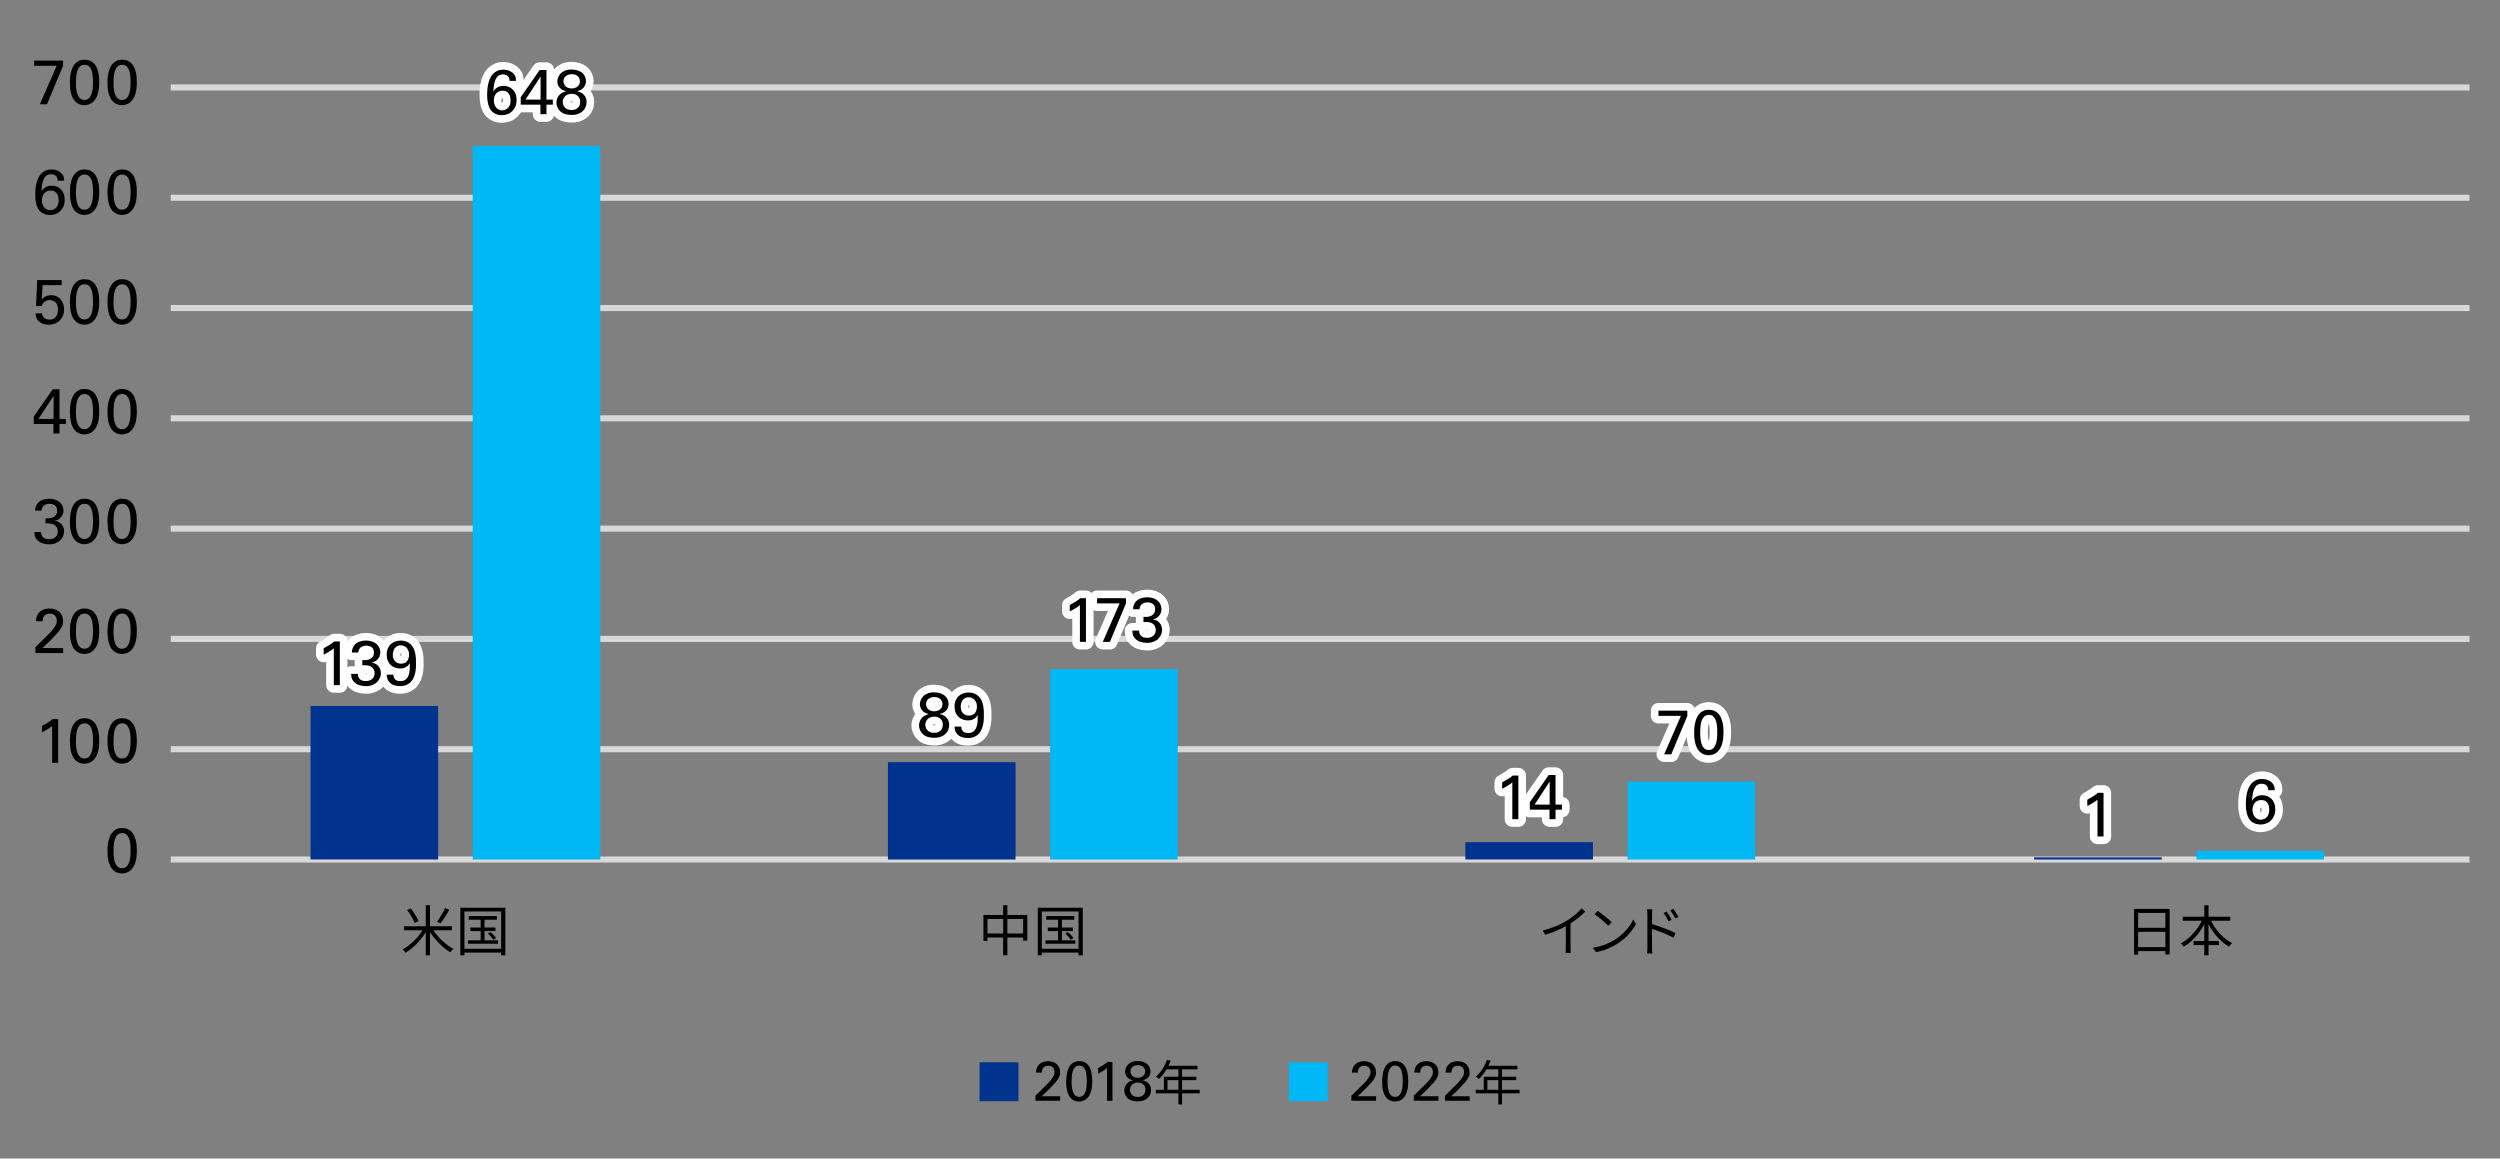 <?xml version="1.0" encoding="UTF-8"?>
<svg id="_レイヤー_1" data-name="レイヤー 1" xmlns="http://www.w3.org/2000/svg" viewBox="0 0 820 380">
  <rect x="0" y="0" width="820" height="380" fill="#808080" stroke="none"/>
  <defs>
    <style>
      .cls-1 {
        fill: #00338d;
      }

      .cls-2 {
        fill: #00b8f5;
      }

      .cls-3 {
        stroke: #fff;
        stroke-linecap: round;
        stroke-linejoin: round;
        stroke-width: 5px;
      }

      .cls-3, .cls-4 {
        fill: none;
      }

      .cls-4 {
        stroke: #d8d8d8;
        stroke-miterlimit: 10;
        stroke-width: 2px;
      }
    </style>
  </defs>
  <g>
    <line class="cls-4" x1="56" y1="28.68" x2="810" y2="28.68"/>
    <line class="cls-4" x1="56" y1="64.86" x2="810" y2="64.86"/>
    <line class="cls-4" x1="56" y1="101.03" x2="810" y2="101.03"/>
    <line class="cls-4" x1="56" y1="137.21" x2="810" y2="137.21"/>
    <line class="cls-4" x1="56" y1="173.39" x2="810" y2="173.39"/>
    <line class="cls-4" x1="56" y1="209.56" x2="810" y2="209.56"/>
    <line class="cls-4" x1="56" y1="245.74" x2="810" y2="245.74"/>
    <line class="cls-4" x1="56" y1="281.92" x2="810" y2="281.92"/>
  </g>
  <g>
    <path d="m11.22,19.87h9.46v1.74l-5.26,12.59h-2.34l5.51-12.62h-7.37v-1.71Z"/>
    <path d="m22.92,27.2c0-.36.01-.79.04-1.3.03-.51.09-1.05.2-1.61s.25-1.13.46-1.69.48-1.06.84-1.51c.36-.45.8-.81,1.34-1.09.53-.28,1.18-.41,1.94-.41.72,0,1.33.12,1.84.35s.95.55,1.31.94c.36.39.65.84.86,1.35s.38,1.02.5,1.56c.12.54.2,1.08.24,1.61.04.54.06,1.03.06,1.47,0,1.7-.17,3.06-.51,4.08-.34,1.02-.83,1.84-1.48,2.44-.25.23-.51.42-.78.57-.27.15-.53.26-.79.33-.25.08-.49.13-.71.16-.22.03-.42.04-.58.04-.48,0-.93-.06-1.33-.19-.4-.12-.76-.3-1.09-.52-.32-.22-.6-.48-.84-.77-.23-.29-.43-.59-.58-.91-.12-.23-.24-.5-.35-.8-.11-.3-.21-.64-.29-1.04-.08-.39-.15-.84-.21-1.35-.05-.5-.08-1.08-.08-1.73Zm1.98-.1c0,.8.04,1.55.13,2.24.09.69.24,1.29.46,1.8.21.51.5.91.86,1.2s.81.44,1.35.44c.59,0,1.08-.18,1.45-.53.37-.35.66-.81.86-1.37.2-.56.33-1.17.4-1.84.07-.67.1-1.33.1-1.98,0-.86-.04-1.64-.12-2.36-.08-.72-.23-1.33-.45-1.84-.21-.51-.5-.91-.86-1.19s-.81-.42-1.35-.42c-.62,0-1.12.19-1.5.56-.38.37-.67.84-.86,1.41-.19.57-.32,1.2-.38,1.9-.06.7-.09,1.36-.09,2Z"/>
    <path d="m35.25,27.2c0-.36.01-.79.04-1.3.03-.51.09-1.05.2-1.61s.26-1.13.46-1.69.48-1.06.84-1.51c.36-.45.8-.81,1.34-1.09.53-.28,1.18-.41,1.94-.41.72,0,1.33.12,1.84.35.51.23.95.55,1.31.94.36.39.65.84.86,1.35s.38,1.02.5,1.56c.12.54.2,1.08.24,1.61.04.54.06,1.03.06,1.47,0,1.7-.17,3.06-.51,4.08-.34,1.02-.83,1.84-1.48,2.44-.25.23-.51.42-.78.57s-.53.26-.79.33c-.26.08-.49.13-.71.16-.22.03-.41.04-.58.04-.48,0-.92-.06-1.33-.19-.4-.12-.76-.3-1.09-.52s-.6-.48-.84-.77c-.24-.29-.43-.59-.58-.91-.12-.23-.24-.5-.35-.8-.11-.3-.21-.64-.29-1.04s-.15-.84-.21-1.35c-.05-.5-.08-1.08-.08-1.73Zm1.98-.1c0,.8.04,1.55.13,2.24.09.69.24,1.29.46,1.8.21.51.5.91.86,1.2s.81.44,1.35.44c.59,0,1.08-.18,1.45-.53s.66-.81.86-1.37c.2-.56.33-1.17.4-1.84.07-.67.1-1.33.1-1.98,0-.86-.04-1.64-.12-2.36s-.23-1.33-.45-1.84c-.21-.51-.5-.91-.86-1.19s-.81-.42-1.35-.42c-.62,0-1.12.19-1.5.56-.38.37-.67.84-.86,1.41-.19.57-.32,1.2-.38,1.9s-.09,1.36-.09,2Z"/>
    <path d="m18.92,59.26c0-.41-.07-.76-.22-1.03s-.32-.5-.54-.66c-.21-.17-.45-.28-.7-.34s-.49-.09-.71-.09c-1.03,0-1.79.45-2.28,1.36-.49.9-.78,2.32-.88,4.24.11-.17.25-.35.41-.56.16-.21.38-.41.64-.59.26-.19.57-.35.94-.48.36-.13.81-.2,1.33-.2.58,0,1.13.1,1.65.29.52.19.98.48,1.37.87s.7.87.94,1.44c.23.57.35,1.24.35,2,0,.83-.14,1.56-.41,2.19-.28.63-.64,1.15-1.08,1.57-.45.42-.96.74-1.54.94s-1.18.31-1.8.31c-.7,0-1.37-.13-2-.4-.63-.27-1.14-.65-1.53-1.15-.28-.34-.5-.73-.66-1.16-.17-.43-.3-.87-.39-1.32-.1-.46-.16-.92-.2-1.4-.03-.48-.05-.94-.05-1.4,0-.52.03-1.09.08-1.69.05-.6.15-1.2.29-1.8s.33-1.18.58-1.73.57-1.04.96-1.47.87-.77,1.42-1.02c.55-.26,1.21-.38,1.96-.38.47,0,.89.04,1.26.13s.7.2.97.34c.28.14.51.29.71.44s.36.31.49.44c.36.41.58.83.65,1.26.08.43.11.78.11,1.06h-2.13Zm-2.44,9.68c.32,0,.64-.06.97-.18.33-.12.63-.31.9-.57.27-.26.48-.6.65-1.02s.25-.91.25-1.49c0-.25-.03-.56-.08-.92s-.17-.72-.36-1.06c-.19-.34-.45-.62-.8-.86-.35-.23-.82-.35-1.41-.35-.48,0-.9.09-1.26.27-.36.18-.65.42-.89.73-.23.3-.41.65-.53,1.03s-.17.78-.17,1.19c0,.47.07.9.21,1.29.14.39.33.74.57,1.03.24.29.53.51.87.67s.71.24,1.1.24Z"/>
    <path d="m22.92,63.2c0-.36.01-.79.04-1.3.03-.51.09-1.05.2-1.61s.25-1.13.46-1.69.48-1.06.84-1.51c.36-.45.8-.81,1.34-1.09.53-.28,1.18-.41,1.94-.41.72,0,1.33.12,1.84.35s.95.55,1.31.94c.36.39.65.84.86,1.35s.38,1.02.5,1.56c.12.54.2,1.08.24,1.61.04.54.06,1.03.06,1.47,0,1.7-.17,3.06-.51,4.08-.34,1.02-.83,1.84-1.48,2.44-.25.23-.51.42-.78.57-.27.15-.53.26-.79.33-.25.08-.49.13-.71.16-.22.03-.42.04-.58.04-.48,0-.93-.06-1.33-.19-.4-.12-.76-.3-1.09-.52-.32-.22-.6-.48-.84-.77-.23-.29-.43-.59-.58-.91-.12-.23-.24-.5-.35-.8-.11-.3-.21-.64-.29-1.04-.08-.39-.15-.84-.21-1.35-.05-.5-.08-1.08-.08-1.73Zm1.98-.1c0,.8.04,1.55.13,2.24.09.69.24,1.29.46,1.8.21.51.5.91.86,1.2s.81.44,1.35.44c.59,0,1.08-.18,1.45-.53.37-.35.66-.81.86-1.37.2-.56.33-1.17.4-1.84.07-.67.1-1.33.1-1.98,0-.86-.04-1.64-.12-2.36-.08-.72-.23-1.33-.45-1.84-.21-.51-.5-.91-.86-1.19s-.81-.42-1.35-.42c-.62,0-1.12.19-1.5.56-.38.37-.67.84-.86,1.41-.19.57-.32,1.2-.38,1.9-.06.7-.09,1.36-.09,2Z"/>
    <path d="m35.25,63.2c0-.36.01-.79.04-1.3.03-.51.09-1.05.2-1.61s.26-1.13.46-1.69.48-1.06.84-1.51c.36-.45.8-.81,1.34-1.09.53-.28,1.18-.41,1.94-.41.72,0,1.33.12,1.84.35.51.23.95.55,1.31.94.36.39.65.84.86,1.35s.38,1.02.5,1.56c.12.54.2,1.08.24,1.61.04.54.06,1.03.06,1.47,0,1.7-.17,3.06-.51,4.08-.34,1.02-.83,1.84-1.48,2.44-.25.23-.51.42-.78.57s-.53.26-.79.33c-.26.08-.49.13-.71.16-.22.03-.41.04-.58.04-.48,0-.92-.06-1.33-.19-.4-.12-.76-.3-1.09-.52s-.6-.48-.84-.77c-.24-.29-.43-.59-.58-.91-.12-.23-.24-.5-.35-.8-.11-.3-.21-.64-.29-1.04s-.15-.84-.21-1.35c-.05-.5-.08-1.08-.08-1.73Zm1.98-.1c0,.8.04,1.55.13,2.24.09.69.24,1.29.46,1.8.21.51.5.91.86,1.2s.81.44,1.35.44c.59,0,1.08-.18,1.45-.53s.66-.81.86-1.37c.2-.56.33-1.17.4-1.84.07-.67.1-1.33.1-1.98,0-.86-.04-1.64-.12-2.36s-.23-1.33-.45-1.84c-.21-.51-.5-.91-.86-1.19s-.81-.42-1.35-.42c-.62,0-1.12.19-1.5.56-.38.37-.67.84-.86,1.41-.19.57-.32,1.2-.38,1.9s-.09,1.36-.09,2Z"/>
    <path d="m13.8,102.8c.01.36.09.67.24.92s.33.47.56.63c.23.17.48.29.76.36.28.08.55.11.83.11.62,0,1.12-.13,1.5-.38.38-.25.67-.56.86-.91s.32-.71.38-1.09.09-.68.09-.91c0-.99-.25-1.75-.74-2.29-.49-.53-1.15-.8-1.98-.8-.42,0-.79.07-1.11.21-.33.14-.6.32-.82.54-.22.22-.37.43-.46.64s-.15.39-.21.56h-1.88l.37-8.53h8.05v1.67h-6.27l-.27,4.64c.11-.11.25-.24.43-.4.17-.15.38-.3.62-.44s.53-.26.86-.35.71-.15,1.12-.15c.72,0,1.35.13,1.89.39.54.26.99.61,1.34,1.05s.62.93.8,1.5c.18.57.27,1.16.27,1.78,0,.7-.12,1.36-.36,1.96-.24.6-.58,1.12-1.03,1.57-.44.45-.98.8-1.61,1.05-.63.25-1.34.37-2.13.37-.58,0-1.12-.08-1.63-.24-.5-.16-.95-.39-1.34-.7-.39-.31-.69-.7-.92-1.17-.23-.47-.36-1.01-.38-1.61h2.16Z"/>
    <path d="m22.92,99.2c0-.36.01-.79.04-1.3.03-.51.09-1.05.2-1.61s.25-1.13.46-1.69.48-1.06.84-1.51c.36-.45.8-.81,1.34-1.09.53-.28,1.18-.41,1.94-.41.72,0,1.33.12,1.84.35s.95.55,1.31.94c.36.39.65.84.86,1.35s.38,1.02.5,1.56c.12.54.2,1.08.24,1.61.04.54.06,1.03.06,1.47,0,1.7-.17,3.06-.51,4.08-.34,1.02-.83,1.84-1.48,2.44-.25.23-.51.42-.78.57-.27.15-.53.26-.79.33-.25.08-.49.13-.71.16-.22.03-.42.04-.58.04-.48,0-.93-.06-1.33-.19-.4-.12-.76-.3-1.09-.52-.32-.22-.6-.48-.84-.77-.23-.29-.43-.59-.58-.91-.12-.23-.24-.5-.35-.8-.11-.3-.21-.64-.29-1.04-.08-.39-.15-.84-.21-1.35-.05-.5-.08-1.08-.08-1.73Zm1.98-.1c0,.8.04,1.55.13,2.24.09.69.24,1.29.46,1.8.21.51.5.91.86,1.2s.81.44,1.35.44c.59,0,1.08-.18,1.45-.53.37-.35.66-.81.86-1.37.2-.56.33-1.17.4-1.84.07-.67.1-1.33.1-1.98,0-.86-.04-1.64-.12-2.36-.08-.72-.23-1.33-.45-1.84-.21-.51-.5-.91-.86-1.19s-.81-.42-1.35-.42c-.62,0-1.12.19-1.5.56-.38.37-.67.84-.86,1.41-.19.57-.32,1.2-.38,1.9-.06.7-.09,1.36-.09,2Z"/>
    <path d="m35.25,99.2c0-.36.01-.79.04-1.3.03-.51.09-1.05.2-1.61s.26-1.13.46-1.69.48-1.06.84-1.51c.36-.45.8-.81,1.34-1.09.53-.28,1.18-.41,1.94-.41.72,0,1.33.12,1.84.35.51.23.95.55,1.31.94.36.39.65.84.86,1.35s.38,1.02.5,1.56c.12.54.2,1.08.24,1.61.04.54.06,1.03.06,1.47,0,1.7-.17,3.06-.51,4.08-.34,1.02-.83,1.84-1.48,2.44-.25.23-.51.42-.78.57s-.53.26-.79.33c-.26.08-.49.13-.71.16-.22.03-.41.04-.58.04-.48,0-.92-.06-1.33-.19-.4-.12-.76-.3-1.09-.52s-.6-.48-.84-.77c-.24-.29-.43-.59-.58-.91-.12-.23-.24-.5-.35-.8-.11-.3-.21-.64-.29-1.04s-.15-.84-.21-1.35c-.05-.5-.08-1.08-.08-1.73Zm1.98-.1c0,.8.04,1.55.13,2.24.09.69.24,1.29.46,1.8.21.51.5.91.86,1.2s.81.44,1.35.44c.59,0,1.08-.18,1.45-.53s.66-.81.86-1.37c.2-.56.33-1.17.4-1.84.07-.67.1-1.33.1-1.98,0-.86-.04-1.64-.12-2.36s-.23-1.33-.45-1.84c-.21-.51-.5-.91-.86-1.19s-.81-.42-1.35-.42c-.62,0-1.12.19-1.5.56-.38.37-.67.84-.86,1.41-.19.57-.32,1.2-.38,1.9s-.09,1.36-.09,2Z"/>
    <path d="m17.53,139.08h-6.46v-2.46l6.21-8.93h2.23v9.72h2.09v1.67h-2.09v3.11h-1.98v-3.11Zm.05-1.67v-7.56l-4.95,7.56h4.95Z"/>
    <path d="m22.92,135.2c0-.36.01-.79.04-1.3.03-.51.09-1.05.2-1.61s.25-1.13.46-1.69.48-1.06.84-1.51c.36-.45.8-.81,1.34-1.09.53-.28,1.18-.41,1.94-.41.72,0,1.33.12,1.84.35s.95.55,1.31.94c.36.39.65.84.86,1.35s.38,1.02.5,1.56c.12.54.2,1.08.24,1.61.04.54.06,1.03.06,1.47,0,1.7-.17,3.06-.51,4.08-.34,1.02-.83,1.84-1.48,2.44-.25.23-.51.42-.78.57-.27.15-.53.26-.79.33-.25.08-.49.13-.71.16-.22.03-.42.04-.58.04-.48,0-.93-.06-1.33-.19-.4-.12-.76-.3-1.09-.52-.32-.22-.6-.48-.84-.77-.23-.29-.43-.59-.58-.91-.12-.23-.24-.5-.35-.8-.11-.3-.21-.64-.29-1.04-.08-.39-.15-.84-.21-1.35-.05-.5-.08-1.08-.08-1.73Zm1.98-.1c0,.8.04,1.55.13,2.24.09.69.24,1.29.46,1.8.21.51.5.91.86,1.2s.81.44,1.35.44c.59,0,1.08-.18,1.45-.53.37-.35.66-.81.86-1.37.2-.56.33-1.17.4-1.84.07-.67.1-1.33.1-1.98,0-.86-.04-1.64-.12-2.36-.08-.72-.23-1.33-.45-1.84-.21-.51-.5-.91-.86-1.19s-.81-.42-1.35-.42c-.62,0-1.12.19-1.5.56-.38.37-.67.84-.86,1.41-.19.57-.32,1.2-.38,1.9-.06.7-.09,1.36-.09,2Z"/>
    <path d="m35.25,135.2c0-.36.01-.79.04-1.3.03-.51.09-1.05.2-1.61s.26-1.13.46-1.69.48-1.06.84-1.51c.36-.45.8-.81,1.34-1.09.53-.28,1.18-.41,1.94-.41.72,0,1.33.12,1.84.35.51.23.95.55,1.31.94.36.39.65.84.86,1.35s.38,1.02.5,1.56c.12.54.2,1.08.24,1.61.04.54.06,1.03.06,1.47,0,1.7-.17,3.06-.51,4.08-.34,1.02-.83,1.84-1.48,2.44-.25.23-.51.42-.78.57s-.53.26-.79.33c-.26.08-.49.13-.71.16-.22.03-.41.04-.58.04-.48,0-.92-.06-1.33-.19-.4-.12-.76-.3-1.09-.52s-.6-.48-.84-.77c-.24-.29-.43-.59-.58-.91-.12-.23-.24-.5-.35-.8-.11-.3-.21-.64-.29-1.04s-.15-.84-.21-1.35c-.05-.5-.08-1.08-.08-1.73Zm1.98-.1c0,.8.04,1.55.13,2.24.09.69.24,1.29.46,1.8.21.51.5.91.86,1.2s.81.44,1.35.44c.59,0,1.08-.18,1.45-.53s.66-.81.86-1.37c.2-.56.33-1.17.4-1.84.07-.67.1-1.33.1-1.98,0-.86-.04-1.64-.12-2.36s-.23-1.33-.45-1.84c-.21-.51-.5-.91-.86-1.19s-.81-.42-1.35-.42c-.62,0-1.12.19-1.5.56-.38.37-.67.84-.86,1.41-.19.57-.32,1.2-.38,1.9s-.09,1.36-.09,2Z"/>
    <path d="m13.48,174.53c-.01.7.2,1.27.64,1.7s1.1.64,1.98.64c.5,0,.93-.07,1.29-.22.37-.15.66-.34.89-.58.23-.24.4-.51.51-.82.11-.3.17-.61.17-.93,0-.37-.06-.7-.17-.99-.11-.29-.27-.54-.46-.75-.19-.21-.41-.38-.66-.51-.25-.13-.5-.22-.77-.28-.37-.07-.71-.11-1-.11-.3,0-.62,0-.98.01v-1.68c.36.03.76.02,1.2-.01.44-.03.86-.14,1.25-.31.39-.17.72-.43.98-.78.26-.35.39-.81.39-1.39,0-.8-.24-1.38-.73-1.74-.48-.35-1.09-.53-1.81-.53-.26,0-.54.03-.83.1-.29.07-.56.19-.81.36s-.46.41-.64.7-.29.66-.33,1.1h-2.09c.01-.6.11-1.1.3-1.53.19-.42.42-.78.69-1.07.28-.29.59-.53.93-.71s.69-.31,1.03-.4c.34-.09.66-.15.95-.18.3-.03.54-.04.74-.04.79,0,1.47.11,2.05.32.58.21,1.07.5,1.46.87.39.37.69.78.88,1.24.19.46.29.94.29,1.44,0,.29-.04.61-.13.95-.09.35-.25.68-.47,1-.22.32-.51.6-.88.86-.37.26-.82.45-1.38.57.76.11,1.35.34,1.77.68s.72.71.91,1.11.29.76.33,1.09c.03.33.05.53.05.6,0,.5-.1,1-.31,1.5-.21.5-.52.96-.93,1.37-.41.41-.93.74-1.55.98-.62.25-1.34.37-2.17.37-.76,0-1.49-.12-2.19-.35s-1.28-.61-1.74-1.13c-.21-.22-.37-.45-.49-.68s-.2-.47-.25-.69c-.05-.23-.08-.44-.09-.64s-.02-.38-.02-.53h2.2Z"/>
    <path d="m22.92,171.2c0-.36.01-.79.04-1.3.03-.51.09-1.05.2-1.61s.25-1.13.46-1.69.48-1.06.84-1.51c.36-.45.8-.81,1.34-1.09.53-.28,1.18-.41,1.94-.41.72,0,1.33.12,1.84.35s.95.55,1.31.94c.36.39.65.84.86,1.35s.38,1.02.5,1.56c.12.54.2,1.08.24,1.61.04.54.06,1.03.06,1.47,0,1.7-.17,3.06-.51,4.08-.34,1.02-.83,1.84-1.48,2.44-.25.23-.51.42-.78.57-.27.15-.53.26-.79.33-.25.08-.49.13-.71.16-.22.03-.42.04-.58.04-.48,0-.93-.06-1.33-.19-.4-.12-.76-.3-1.09-.52-.32-.22-.6-.48-.84-.77-.23-.29-.43-.59-.58-.91-.12-.23-.24-.5-.35-.8-.11-.3-.21-.64-.29-1.04-.08-.39-.15-.84-.21-1.35-.05-.5-.08-1.08-.08-1.73Zm1.98-.1c0,.8.04,1.55.13,2.24.09.69.24,1.29.46,1.8.21.51.5.91.86,1.2s.81.44,1.35.44c.59,0,1.08-.18,1.45-.53.37-.35.66-.81.86-1.37.2-.56.33-1.17.4-1.84.07-.67.1-1.33.1-1.98,0-.86-.04-1.64-.12-2.36-.08-.72-.23-1.33-.45-1.84-.21-.51-.5-.91-.86-1.19s-.81-.42-1.35-.42c-.62,0-1.12.19-1.5.56-.38.37-.67.84-.86,1.41-.19.57-.32,1.2-.38,1.9-.06.7-.09,1.36-.09,2Z"/>
    <path d="m35.25,171.2c0-.36.01-.79.04-1.3.03-.51.09-1.05.2-1.61s.26-1.13.46-1.69.48-1.06.84-1.51c.36-.45.8-.81,1.34-1.09.53-.28,1.18-.41,1.94-.41.72,0,1.33.12,1.84.35.51.23.95.55,1.31.94.36.39.65.84.86,1.35s.38,1.02.5,1.56c.12.54.2,1.08.24,1.61.04.54.06,1.03.06,1.47,0,1.7-.17,3.06-.51,4.08-.34,1.02-.83,1.84-1.48,2.44-.25.23-.51.42-.78.57s-.53.26-.79.33c-.26.08-.49.13-.71.16-.22.03-.41.04-.58.04-.48,0-.92-.06-1.33-.19-.4-.12-.76-.3-1.09-.52s-.6-.48-.84-.77c-.24-.29-.43-.59-.58-.91-.12-.23-.24-.5-.35-.8-.11-.3-.21-.64-.29-1.04s-.15-.84-.21-1.35c-.05-.5-.08-1.08-.08-1.73Zm1.98-.1c0,.8.04,1.55.13,2.24.09.69.24,1.29.46,1.8.21.51.5.91.86,1.2s.81.44,1.35.44c.59,0,1.08-.18,1.45-.53s.66-.81.86-1.37c.2-.56.33-1.17.4-1.84.07-.67.1-1.33.1-1.98,0-.86-.04-1.64-.12-2.36s-.23-1.33-.45-1.84c-.21-.51-.5-.91-.86-1.19s-.81-.42-1.35-.42c-.62,0-1.12.19-1.5.56-.38.37-.67.84-.86,1.41-.19.57-.32,1.2-.38,1.9s-.09,1.36-.09,2Z"/>
    <path d="m11.59,212.31l3.75-3.69c.4-.39.79-.78,1.17-1.19s.73-.83,1.05-1.27c.41-.57.69-1.04.84-1.41s.22-.75.22-1.14c0-.18-.02-.4-.07-.66-.05-.26-.15-.52-.31-.77-.16-.25-.39-.46-.69-.64-.3-.18-.71-.27-1.22-.27-.58,0-1.03.11-1.34.32-.31.22-.54.46-.69.74-.15.28-.24.56-.27.83-.03.28-.04.49-.04.62h-2.18c0-.18,0-.39.03-.64.02-.25.08-.52.17-.8.09-.28.22-.57.39-.86s.42-.57.74-.85c.5-.43,1.03-.71,1.59-.84.56-.13,1.07-.2,1.52-.2.55,0,1.1.08,1.63.23s1.01.39,1.42.73c.42.33.75.77,1.01,1.3.26.53.38,1.18.38,1.94,0,.23-.01.46-.03.67-.02.21-.08.45-.19.71-.1.26-.27.57-.49.92s-.52.78-.91,1.27c-.11.12-.29.32-.55.59-.26.27-.52.55-.8.85-.28.3-.54.58-.79.84-.25.26-.42.44-.52.54l-2.5,2.38h6.81v1.64h-9.11v-1.88Z"/>
    <path d="m22.92,207.2c0-.36.01-.79.04-1.3.03-.51.09-1.05.2-1.61s.25-1.13.46-1.69.48-1.06.84-1.51c.36-.45.8-.81,1.34-1.09.53-.28,1.18-.41,1.94-.41.72,0,1.33.12,1.84.35s.95.55,1.31.94c.36.39.65.84.86,1.35s.38,1.02.5,1.56c.12.54.2,1.08.24,1.61.04.54.06,1.03.06,1.47,0,1.7-.17,3.06-.51,4.08-.34,1.02-.83,1.84-1.48,2.44-.25.23-.51.42-.78.57-.27.15-.53.26-.79.33-.25.08-.49.13-.71.16-.22.03-.42.04-.58.04-.48,0-.93-.06-1.33-.19-.4-.12-.76-.3-1.09-.52-.32-.22-.6-.48-.84-.77-.23-.29-.43-.59-.58-.91-.12-.23-.24-.5-.35-.8-.11-.3-.21-.64-.29-1.04-.08-.39-.15-.84-.21-1.35-.05-.5-.08-1.08-.08-1.73Zm1.98-.1c0,.8.04,1.55.13,2.24.09.69.24,1.29.46,1.8.21.51.5.91.86,1.2s.81.44,1.35.44c.59,0,1.08-.18,1.45-.53.37-.35.66-.81.86-1.37.2-.56.33-1.17.4-1.84.07-.67.1-1.33.1-1.98,0-.86-.04-1.64-.12-2.36-.08-.72-.23-1.33-.45-1.84-.21-.51-.5-.91-.86-1.19s-.81-.42-1.35-.42c-.62,0-1.12.19-1.5.56-.38.37-.67.84-.86,1.41-.19.57-.32,1.2-.38,1.9-.06.7-.09,1.36-.09,2Z"/>
    <path d="m35.25,207.2c0-.36.01-.79.04-1.3.03-.51.09-1.05.2-1.61s.26-1.13.46-1.69.48-1.06.84-1.51c.36-.45.8-.81,1.34-1.09.53-.28,1.18-.41,1.94-.41.72,0,1.33.12,1.84.35.51.23.95.55,1.31.94.36.39.65.84.86,1.35s.38,1.02.5,1.56c.12.54.2,1.08.24,1.61.04.54.06,1.03.06,1.47,0,1.7-.17,3.06-.51,4.08-.34,1.02-.83,1.84-1.48,2.44-.25.23-.51.42-.78.57s-.53.26-.79.33c-.26.08-.49.13-.71.16-.22.03-.41.04-.58.04-.48,0-.92-.06-1.33-.19-.4-.12-.76-.3-1.09-.52s-.6-.48-.84-.77c-.24-.29-.43-.59-.58-.91-.12-.23-.24-.5-.35-.8-.11-.3-.21-.64-.29-1.04s-.15-.84-.21-1.35c-.05-.5-.08-1.08-.08-1.73Zm1.98-.1c0,.8.04,1.55.13,2.24.09.69.24,1.29.46,1.8.21.51.5.91.86,1.2s.81.44,1.35.44c.59,0,1.08-.18,1.45-.53s.66-.81.86-1.37c.2-.56.33-1.17.4-1.84.07-.67.1-1.33.1-1.98,0-.86-.04-1.64-.12-2.36s-.23-1.33-.45-1.84c-.21-.51-.5-.91-.86-1.19s-.81-.42-1.35-.42c-.62,0-1.12.19-1.5.56-.38.37-.67.84-.86,1.41-.19.57-.32,1.2-.38,1.9s-.09,1.36-.09,2Z"/>
    <path d="m17.1,238.13c-.22.19-.47.39-.76.58s-.57.38-.87.56c-.3.18-.59.35-.89.51-.3.16-.57.3-.82.42v-2.07c.68-.36,1.33-.74,1.95-1.14s1.13-.77,1.53-1.12h1.84v14.33h-1.98v-12.07Z"/>
    <path d="m22.92,243.2c0-.36.01-.79.04-1.3.03-.51.09-1.05.2-1.61s.26-1.13.46-1.69.48-1.06.84-1.51c.36-.45.8-.81,1.34-1.09.53-.28,1.18-.41,1.94-.41.72,0,1.33.12,1.84.35.51.23.95.55,1.31.94.36.39.65.84.86,1.35s.38,1.02.5,1.56c.12.54.2,1.08.24,1.61.04.54.06,1.03.06,1.47,0,1.7-.17,3.06-.51,4.08-.34,1.02-.83,1.84-1.48,2.44-.25.23-.51.42-.78.57s-.53.26-.79.33c-.26.08-.49.13-.71.16-.22.03-.41.04-.58.04-.48,0-.92-.06-1.33-.19-.4-.12-.76-.3-1.09-.52s-.6-.48-.84-.77c-.24-.29-.43-.59-.58-.91-.12-.23-.24-.5-.35-.8-.11-.3-.21-.64-.29-1.04s-.15-.84-.21-1.35c-.05-.5-.08-1.08-.08-1.73Zm1.98-.1c0,.8.04,1.55.13,2.24.09.69.24,1.29.46,1.8.21.51.5.91.86,1.2s.81.44,1.35.44c.59,0,1.08-.18,1.45-.53s.66-.81.86-1.37c.2-.56.33-1.17.4-1.84.07-.67.1-1.33.1-1.98,0-.86-.04-1.64-.12-2.36s-.23-1.33-.45-1.84c-.21-.51-.5-.91-.86-1.19s-.81-.42-1.35-.42c-.62,0-1.12.19-1.5.56-.38.37-.67.84-.86,1.41-.19.57-.32,1.2-.38,1.9s-.09,1.36-.09,2Z"/>
    <path d="m35.25,243.2c0-.36.01-.79.04-1.3.03-.51.09-1.05.2-1.61s.25-1.13.46-1.69.48-1.06.84-1.51c.36-.45.8-.81,1.34-1.09.53-.28,1.18-.41,1.94-.41.72,0,1.33.12,1.84.35s.95.55,1.31.94c.36.39.65.84.86,1.35s.38,1.02.5,1.56c.12.54.2,1.08.24,1.61.04.54.06,1.03.06,1.47,0,1.7-.17,3.06-.51,4.08-.34,1.02-.83,1.84-1.48,2.44-.25.23-.51.42-.78.57-.27.15-.53.26-.79.33-.25.08-.49.13-.71.16-.22.03-.42.04-.58.04-.48,0-.93-.06-1.33-.19-.4-.12-.76-.3-1.09-.52-.32-.22-.6-.48-.84-.77-.23-.29-.43-.59-.58-.91-.12-.23-.24-.5-.35-.8-.11-.3-.21-.64-.29-1.04-.08-.39-.15-.84-.21-1.35-.05-.5-.08-1.08-.08-1.73Zm1.98-.1c0,.8.04,1.55.13,2.24.09.69.24,1.29.46,1.8.21.51.5.91.86,1.2s.81.44,1.35.44c.59,0,1.08-.18,1.45-.53.37-.35.66-.81.86-1.37.2-.56.33-1.17.4-1.84.07-.67.1-1.33.1-1.98,0-.86-.04-1.64-.12-2.36-.08-.72-.23-1.33-.45-1.84-.21-.51-.5-.91-.86-1.19s-.81-.42-1.35-.42c-.62,0-1.12.19-1.5.56-.38.37-.67.84-.86,1.41-.19.57-.32,1.2-.38,1.9-.06.7-.09,1.36-.09,2Z"/>
    <path d="m35.25,279.2c0-.36.01-.79.04-1.3.03-.51.09-1.05.2-1.61s.26-1.13.46-1.69.48-1.06.84-1.51c.36-.45.8-.81,1.34-1.09.53-.28,1.18-.41,1.94-.41.72,0,1.33.12,1.84.35.51.23.95.55,1.31.94.36.39.65.84.86,1.35s.38,1.02.5,1.56c.12.54.2,1.08.24,1.61.04.54.06,1.03.06,1.47,0,1.7-.17,3.06-.51,4.08-.34,1.02-.83,1.84-1.48,2.44-.25.23-.51.42-.78.57s-.53.26-.79.33c-.26.08-.49.13-.71.16-.22.03-.41.04-.58.04-.48,0-.92-.06-1.33-.19-.4-.12-.76-.3-1.09-.52s-.6-.48-.84-.77c-.24-.29-.43-.59-.58-.91-.12-.23-.24-.5-.35-.8-.11-.3-.21-.64-.29-1.04s-.15-.84-.21-1.35c-.05-.5-.08-1.08-.08-1.73Zm1.98-.1c0,.8.04,1.55.13,2.24.09.69.24,1.29.46,1.8.21.51.5.91.86,1.2s.81.44,1.35.44c.59,0,1.08-.18,1.45-.53s.66-.81.86-1.37c.2-.56.33-1.17.4-1.84.07-.67.1-1.33.1-1.98,0-.86-.04-1.64-.12-2.36s-.23-1.33-.45-1.84c-.21-.51-.5-.91-.86-1.19s-.81-.42-1.35-.42c-.62,0-1.12.19-1.5.56-.38.37-.67.84-.86,1.41-.19.57-.32,1.2-.38,1.9s-.09,1.36-.09,2Z"/>
  </g>
  <g>
    <path d="m142.12,305.13c1.6,2.43,4.23,4.86,6.59,6.08-.32.27-.77.79-1.01,1.15-2.36-1.42-4.95-3.98-6.66-6.64v7.63h-1.39v-7.58c-1.67,2.74-4.21,5.29-6.61,6.75-.22-.34-.67-.83-.95-1.12,2.36-1.28,4.97-3.76,6.5-6.28h-6.1v-1.31h7.16v-6.88h1.39v6.88h7.2v1.31h-6.12Zm-6.14-2.43c-.4-1.12-1.42-2.9-2.45-4.21l1.21-.5c1.01,1.26,2.11,2.99,2.54,4.14l-1.3.58Zm11.43-4.3c-.86,1.51-2.02,3.31-2.92,4.45l-1.15-.52c.9-1.19,2.02-3.11,2.63-4.5l1.44.58Z"/>
    <path d="m165.76,297.73v15.62h-1.39v-.9h-12.04v.9h-1.33v-15.62h14.76Zm-1.39,13.48v-12.24h-12.04v12.24h12.04Zm-1.04-2.79v1.13h-9.81v-1.13h4.14v-3.03h-3.38v-1.15h3.38v-2.56h-3.89v-1.2h9.2v1.2h-4.05v2.56h3.6v1.15h-3.6v3.03h4.41Zm-2.43-2.7c.67.58,1.46,1.41,1.82,1.96l-.92.54c-.34-.56-1.12-1.42-1.75-2.04l.85-.47Z"/>
  </g>
  <g>
    <path d="m336.96,300.11v8.42h-1.37v-1.03h-5.17v5.83h-1.39v-5.83h-5.15v1.12h-1.31v-8.51h6.46v-3.2h1.39v3.2h6.53Zm-7.92,6.08v-4.77h-5.15v4.77h5.15Zm6.55,0v-4.77h-5.17v4.77h5.17Z"/>
    <path d="m355.15,297.73v15.62h-1.39v-.9h-12.04v.9h-1.33v-15.62h14.76Zm-1.39,13.48v-12.24h-12.04v12.24h12.04Zm-1.04-2.79v1.13h-9.81v-1.13h4.14v-3.03h-3.38v-1.15h3.38v-2.56h-3.89v-1.2h9.2v1.2h-4.05v2.56h3.6v1.15h-3.6v3.03h4.41Zm-2.43-2.7c.67.58,1.46,1.41,1.82,1.96l-.92.54c-.34-.56-1.12-1.42-1.75-2.04l.85-.47Z"/>
  </g>
  <g>
    <path d="m519.95,298.99c-1.24,1.26-2.97,2.74-4.82,3.91v7.7c0,.68.04,1.57.11,1.93h-1.76c.05-.34.11-1.24.11-1.93v-6.8c-1.93,1.06-4.41,2.11-6.77,2.81l-.83-1.4c3.01-.7,6.07-2.07,8.05-3.31,1.84-1.13,3.73-2.7,4.73-3.98l1.19,1.08Z"/>
    <path d="m529.71,308.21c2.77-1.75,4.97-4.41,6.01-6.62l.86,1.53c-1.24,2.25-3.33,4.7-6.05,6.39-1.8,1.15-4.07,2.25-7.07,2.81l-.95-1.48c3.15-.47,5.49-1.57,7.2-2.63Zm-1.06-5.71l-1.13,1.13c-.9-.94-3.15-2.86-4.48-3.76l1.03-1.1c1.28.85,3.58,2.72,4.59,3.73Z"/>
    <path d="m541.86,303.09c2.38.72,5.78,2,7.69,2.95l-.63,1.53c-1.94-1.06-5.06-2.25-7.06-2.88v5.92c0,.58.04,1.55.11,2.12h-1.73c.07-.58.11-1.46.11-2.12v-10.48c0-.5-.04-1.31-.14-1.87h1.76c-.05.56-.11,1.33-.11,1.87v2.95Zm5.42-.9c-.45-.94-1.01-1.93-1.6-2.74l.99-.45c.47.67,1.22,1.87,1.64,2.72l-1.03.47Zm2.25-.92c-.49-.94-1.06-1.89-1.67-2.7l.99-.47c.47.63,1.26,1.84,1.69,2.66l-1.01.5Z"/>
  </g>
  <g>
    <path d="m711.64,298.14v14.92h-1.4v-1.1h-8.93v1.17h-1.35v-14.99h11.68Zm-10.33,1.31v4.86h8.93v-4.86h-8.93Zm8.93,11.2v-5.02h-8.93v5.02h8.93Z"/>
    <path d="m725.23,302.01c1.49,3.08,4.09,5.94,6.91,7.31-.32.27-.79.79-.99,1.17-2.72-1.49-5.13-4.23-6.75-7.34v5.51h3.42v1.33h-3.42v3.35h-1.39v-3.35h-3.51v-1.33h3.51v-5.51c-1.66,3.11-4.09,5.83-6.73,7.36-.2-.32-.65-.83-.95-1.08,2.74-1.42,5.35-4.34,6.86-7.42h-6.25v-1.33h7.07v-3.76h1.39v3.76h7.13v1.33h-6.3Z"/>
  </g>
  <g>
    <rect class="cls-1" x="101.85" y="231.55" width="41.85" height="50.36"/>
    <rect class="cls-2" x="155.05" y="47.83" width="41.85" height="234.08"/>
  </g>
  <g>
    <rect class="cls-1" x="291.25" y="250" width="41.85" height="31.92"/>
    <rect class="cls-2" x="344.45" y="219.49" width="41.85" height="62.42"/>
  </g>
  <g>
    <rect class="cls-1" x="480.64" y="276.24" width="41.85" height="5.67"/>
    <rect class="cls-2" x="533.84" y="256.38" width="41.85" height="25.54"/>
  </g>
  <g>
    <rect class="cls-1" x="667.2" y="281.21" width="41.85" height=".71"/>
    <rect class="cls-2" x="720.4" y="279.08" width="41.85" height="2.84"/>
  </g>
  <g>
    <g>
      <path d="m339.65,359.37l3.33-3.28c.36-.34.7-.7,1.04-1.06s.65-.74.93-1.13c.37-.5.62-.92.75-1.25.13-.33.19-.67.19-1.01,0-.16-.02-.36-.06-.59-.04-.23-.13-.46-.28-.68-.14-.22-.35-.41-.62-.57s-.63-.24-1.09-.24c-.52,0-.91.1-1.19.29-.28.19-.48.41-.62.66-.13.25-.21.49-.24.74-.02.25-.04.43-.04.56h-1.94c0-.16,0-.35.03-.57.02-.22.07-.46.15-.71.08-.25.2-.51.35-.77s.37-.51.65-.76c.44-.38.91-.63,1.41-.75.5-.12.95-.18,1.36-.18.49,0,.97.07,1.45.2s.89.35,1.26.65c.37.3.67.68.89,1.15.23.47.34,1.05.34,1.73,0,.21,0,.41-.03.6-.02.19-.07.4-.17.63-.09.23-.24.51-.43.82s-.47.69-.81,1.13c-.1.11-.26.29-.49.52-.23.24-.46.49-.71.75-.25.26-.48.51-.7.74-.22.23-.37.39-.46.48l-2.23,2.11h6.05v1.46h-8.09v-1.68Z"/>
      <path d="m349.72,354.82c0-.32.01-.71.04-1.16s.08-.93.17-1.44.23-1,.41-1.5c.18-.5.43-.94.75-1.34.32-.4.71-.72,1.19-.97.47-.25,1.05-.37,1.72-.37.64,0,1.18.1,1.64.31s.84.49,1.16.84.57.75.76,1.2c.19.45.34.91.44,1.39s.17.96.21,1.44c.04.48.05.91.05,1.31,0,1.51-.15,2.72-.45,3.62s-.74,1.63-1.32,2.17c-.22.21-.45.38-.69.51-.24.13-.47.23-.7.29-.23.07-.44.11-.64.14s-.37.04-.52.04c-.43,0-.82-.06-1.18-.17-.36-.11-.68-.26-.97-.46-.29-.2-.54-.42-.75-.68-.21-.26-.38-.53-.52-.81-.11-.21-.21-.44-.31-.71-.1-.26-.18-.57-.26-.92-.07-.35-.13-.75-.18-1.2-.05-.45-.07-.96-.07-1.54Zm1.76-.09c0,.71.04,1.38.12,1.99s.21,1.15.41,1.6c.19.45.45.81.76,1.07s.72.39,1.2.39c.53,0,.96-.16,1.29-.47.33-.31.59-.72.76-1.22s.3-1.04.36-1.64.09-1.18.09-1.76c0-.76-.04-1.46-.11-2.1s-.21-1.18-.4-1.64c-.19-.45-.45-.81-.76-1.06-.32-.25-.72-.38-1.2-.38-.55,0-1,.17-1.34.5s-.59.75-.76,1.25-.29,1.06-.34,1.68c-.05.62-.08,1.21-.08,1.78Z"/>
      <path d="m363.12,350.31c-.2.17-.42.34-.67.52-.25.17-.51.34-.77.5s-.53.31-.79.45c-.26.14-.51.27-.73.38v-1.84c.6-.32,1.18-.66,1.73-1.01s1.01-.69,1.36-.99h1.63v12.74h-1.76v-10.73Z"/>
      <path d="m371.58,354.33c-.85-.18-1.48-.54-1.91-1.08-.43-.53-.64-1.12-.64-1.76,0-.28.06-.62.17-1.02.12-.4.33-.78.63-1.14.31-.36.73-.67,1.26-.93.53-.26,1.22-.39,2.05-.39.67,0,1.27.09,1.79.26.52.17.96.41,1.32.72.36.31.64.67.83,1.08.19.41.29.86.29,1.35,0,.32-.05.63-.16.94-.1.31-.26.59-.47.85s-.48.48-.81.68c-.33.2-.72.34-1.16.42.18.05.43.13.74.24s.62.29.92.52c.3.24.56.55.78.95.22.39.33.9.33,1.51,0,.44-.08.88-.24,1.32-.16.44-.41.84-.76,1.2-.35.36-.8.65-1.36.87s-1.23.34-2.01.34c-.55,0-1.12-.07-1.71-.21-.59-.14-1.11-.43-1.58-.85-.34-.32-.62-.7-.82-1.15-.2-.45-.3-.92-.3-1.41,0-.43.08-.85.25-1.26.17-.41.41-.77.73-1.08.31-.31.62-.52.94-.64.32-.12.62-.23.9-.33Zm-.96,3.14c0,.25.04.5.13.78.09.28.23.53.43.76.2.23.46.42.79.57s.73.22,1.2.22c.51,0,.93-.08,1.26-.24.32-.16.58-.36.77-.6.19-.24.32-.5.39-.77s.11-.54.11-.78c0-.71-.23-1.28-.7-1.7-.47-.42-1.07-.63-1.8-.63-.39,0-.75.06-1.07.18s-.59.29-.82.5-.4.47-.52.76c-.12.29-.18.61-.18.94Zm4.99-6.02c0-.59-.21-1.08-.62-1.48-.41-.4-1-.6-1.78-.6-.7,0-1.27.19-1.73.56-.45.37-.68.88-.68,1.52,0,.31.06.59.18.84.12.25.29.47.5.65.21.18.46.33.75.42.29.1.6.15.93.15.7,0,1.28-.19,1.75-.56s.7-.88.7-1.5Z"/>
      <path d="m393.51,358.61h-5.79v3.66h-1.2v-3.66h-7.39v-1.15h2.62v-4.29h4.77v-2.43h-3.89c-.72,1.23-1.57,2.32-2.43,3.15-.22-.19-.72-.59-1.02-.75,1.5-1.31,2.85-3.38,3.6-5.52l1.2.29c-.22.56-.48,1.14-.74,1.68h9.54v1.15h-5.06v2.43h4.69v1.12h-4.69v3.17h5.79v1.15Zm-6.99-1.15v-3.17h-3.58v3.17h3.58Z"/>
      <path d="m443.29,359.37l3.33-3.28c.36-.34.7-.7,1.04-1.06.34-.36.65-.74.93-1.13.37-.5.62-.92.75-1.25s.19-.67.19-1.01c0-.16-.02-.36-.06-.59-.04-.23-.13-.46-.28-.68s-.35-.41-.62-.57-.63-.24-1.09-.24c-.52,0-.91.1-1.19.29-.28.19-.48.41-.62.66-.13.25-.21.49-.24.74-.02.25-.04.43-.04.56h-1.94c0-.16,0-.35.03-.57.02-.22.07-.46.15-.71.08-.25.2-.51.35-.77.15-.26.37-.51.65-.76.44-.38.91-.63,1.41-.75.5-.12.95-.18,1.35-.18.49,0,.97.07,1.45.2.47.14.89.35,1.26.65.37.3.67.68.89,1.15.23.47.34,1.05.34,1.73,0,.21,0,.41-.03.6-.02.19-.07.4-.17.63s-.24.51-.43.82-.47.69-.81,1.13c-.1.11-.26.29-.49.52-.23.24-.46.49-.71.75-.25.26-.48.51-.7.74-.22.23-.38.39-.46.48l-2.23,2.11h6.05v1.46h-8.09v-1.68Z"/>
      <path d="m453.35,354.82c0-.32.01-.71.04-1.16s.08-.93.17-1.44c.09-.5.23-1,.41-1.5.18-.5.43-.94.75-1.34.32-.4.71-.72,1.19-.97.47-.25,1.05-.37,1.72-.37.64,0,1.18.1,1.64.31s.84.49,1.16.84.57.75.76,1.2c.19.45.34.91.44,1.39s.17.96.21,1.44.06.91.06,1.31c0,1.51-.15,2.72-.45,3.62s-.74,1.63-1.32,2.17c-.22.21-.45.38-.69.51-.24.13-.47.23-.7.29-.23.07-.44.11-.64.14-.2.02-.37.04-.52.04-.43,0-.82-.06-1.18-.17-.36-.11-.68-.26-.97-.46-.29-.2-.54-.42-.75-.68s-.38-.53-.52-.81c-.11-.21-.21-.44-.31-.71-.1-.26-.18-.57-.26-.92-.07-.35-.14-.75-.18-1.2s-.07-.96-.07-1.54Zm1.76-.09c0,.71.04,1.38.12,1.99.08.61.21,1.15.41,1.6.19.45.45.81.76,1.07s.72.39,1.2.39c.53,0,.96-.16,1.29-.47.33-.31.59-.72.76-1.22.18-.5.3-1.04.36-1.64s.09-1.18.09-1.76c0-.76-.04-1.46-.11-2.1-.07-.64-.21-1.18-.4-1.64-.19-.45-.45-.81-.76-1.06-.32-.25-.72-.38-1.2-.38-.55,0-1,.17-1.34.5s-.59.75-.76,1.25c-.17.5-.29,1.06-.34,1.68-.06.62-.08,1.21-.08,1.78Z"/>
      <path d="m463.75,359.37l3.33-3.28c.36-.34.7-.7,1.04-1.06.34-.36.65-.74.93-1.13.37-.5.62-.92.75-1.25s.19-.67.19-1.01c0-.16-.02-.36-.06-.59-.04-.23-.13-.46-.28-.68s-.35-.41-.62-.57-.63-.24-1.09-.24c-.52,0-.91.1-1.19.29-.28.19-.48.41-.62.66-.13.25-.21.49-.24.74-.02.25-.04.43-.04.56h-1.94c0-.16,0-.35.03-.57.02-.22.07-.46.15-.71.08-.25.2-.51.35-.77.15-.26.37-.51.65-.76.44-.38.91-.63,1.41-.75.5-.12.95-.18,1.35-.18.49,0,.97.07,1.45.2.47.14.89.35,1.26.65.37.3.67.68.89,1.15.23.47.34,1.05.34,1.73,0,.21,0,.41-.03.6-.02.19-.07.4-.17.63s-.24.51-.43.82-.47.69-.81,1.13c-.1.11-.26.29-.49.52-.23.24-.46.49-.71.75-.25.26-.48.51-.7.74-.22.23-.38.39-.46.48l-2.23,2.11h6.05v1.46h-8.09v-1.68Z"/>
      <path d="m473.98,359.37l3.33-3.28c.36-.34.7-.7,1.04-1.06.34-.36.65-.74.93-1.13.37-.5.62-.92.75-1.25s.19-.67.19-1.01c0-.16-.02-.36-.06-.59-.04-.23-.13-.46-.28-.68s-.35-.41-.62-.57-.63-.24-1.09-.24c-.52,0-.91.1-1.19.29-.28.19-.48.41-.62.66-.13.25-.21.49-.24.74-.02.25-.04.43-.04.56h-1.94c0-.16,0-.35.03-.57.02-.22.07-.46.15-.71.08-.25.2-.51.35-.77.15-.26.37-.51.65-.76.44-.38.91-.63,1.41-.75.5-.12.95-.18,1.35-.18.49,0,.97.07,1.45.2.47.14.89.35,1.26.65.37.3.67.68.89,1.15.23.47.34,1.05.34,1.73,0,.21,0,.41-.03.6-.02.19-.07.4-.17.63s-.24.51-.43.82-.47.69-.81,1.13c-.1.11-.26.29-.49.52-.23.24-.46.49-.71.75-.25.26-.48.51-.7.74-.22.23-.38.39-.46.48l-2.23,2.11h6.05v1.46h-8.09v-1.68Z"/>
      <path d="m498.43,358.61h-5.79v3.66h-1.2v-3.66h-7.39v-1.15h2.62v-4.29h4.77v-2.43h-3.89c-.72,1.23-1.57,2.32-2.43,3.15-.22-.19-.72-.59-1.02-.75,1.5-1.31,2.85-3.38,3.6-5.52l1.2.29c-.22.56-.48,1.14-.74,1.68h9.54v1.15h-5.06v2.43h4.69v1.12h-4.69v3.17h5.79v1.15Zm-6.99-1.15v-3.17h-3.58v3.17h3.58Z"/>
    </g>
    <rect class="cls-1" x="321.29" y="348.43" width="12.77" height="12.77"/>
    <rect class="cls-2" x="422.73" y="348.43" width="12.77" height="12.77"/>
  </g>
  <g>
    <g>
      <path class="cls-3" d="m109.5,212.65c-.22.19-.47.39-.76.58s-.57.38-.87.56c-.3.18-.59.35-.89.51-.3.16-.57.3-.82.42v-2.07c.68-.36,1.33-.74,1.95-1.14.62-.4,1.13-.77,1.53-1.12h1.83v14.33h-1.98v-12.07Z"/>
      <path class="cls-3" d="m117.39,221.05c-.01.7.2,1.27.64,1.7s1.1.64,1.98.64c.5,0,.93-.07,1.29-.22.37-.15.66-.34.89-.58.23-.24.4-.51.51-.82.11-.3.17-.61.17-.93,0-.37-.06-.7-.17-.99s-.27-.54-.46-.75-.41-.38-.66-.51c-.25-.13-.5-.22-.77-.28-.37-.07-.71-.11-1-.11-.3,0-.62,0-.98.01v-1.68c.36.03.76.02,1.2-.01.44-.03.86-.14,1.25-.31.39-.17.72-.43.98-.78.26-.35.39-.81.39-1.39,0-.8-.24-1.38-.73-1.74-.48-.35-1.09-.53-1.81-.53-.26,0-.54.03-.83.1-.29.07-.56.19-.81.36s-.46.41-.64.7c-.18.29-.29.66-.33,1.1h-2.09c.01-.6.11-1.1.3-1.53.19-.42.42-.78.69-1.07.28-.29.59-.53.93-.71.35-.18.69-.31,1.03-.4.34-.09.66-.15.95-.18.3-.03.54-.04.74-.04.79,0,1.47.11,2.05.32.58.21,1.07.5,1.46.87.39.37.69.78.88,1.24.19.46.29.94.29,1.44,0,.29-.04.61-.13.95-.09.35-.24.68-.47,1-.22.32-.51.6-.88.86-.37.26-.83.45-1.38.57.76.11,1.35.34,1.77.68s.72.71.91,1.11c.19.39.29.76.33,1.09.03.33.05.53.05.6,0,.5-.1,1-.31,1.5s-.52.96-.93,1.37c-.41.41-.93.74-1.55.98-.62.25-1.34.37-2.17.37-.76,0-1.49-.12-2.19-.35-.7-.23-1.28-.61-1.74-1.13-.21-.22-.37-.45-.49-.68-.12-.23-.2-.47-.25-.69-.05-.23-.08-.44-.09-.64s-.02-.38-.02-.53h2.2Z"/>
      <path class="cls-3" d="m129.04,221.29c0,.62.18,1.13.53,1.52.35.39.94.59,1.77.59s1.39-.2,1.82-.61c.43-.41.74-.91.93-1.52s.3-1.25.32-1.93c.02-.68.02-1.31,0-1.87-.19.36-.41.65-.66.88-.25.23-.51.41-.8.55-.28.14-.57.23-.87.29-.3.06-.59.08-.88.08-.57,0-1.12-.1-1.65-.29-.53-.19-1-.48-1.4-.86s-.72-.85-.96-1.42c-.24-.57-.36-1.22-.36-1.97,0-.83.13-1.53.4-2.11.27-.58.62-1.06,1.06-1.43.43-.37.92-.64,1.47-.82.54-.17,1.1-.26,1.67-.26.39,0,.8.05,1.25.15.45.1.89.27,1.31.53.43.26.83.61,1.19,1.08s.65,1.05.86,1.77c.12.44.22.95.3,1.52.08.57.11,1.35.11,2.33,0,.36,0,.79-.02,1.29s-.07,1.04-.18,1.6-.26,1.12-.48,1.68c-.21.55-.51,1.05-.9,1.49-.39.44-.88.8-1.49,1.08-.61.28-1.35.41-2.22.41-.48,0-.98-.06-1.48-.17-.5-.11-.96-.31-1.38-.59-.41-.28-.76-.67-1.03-1.15-.27-.48-.41-1.1-.42-1.84h2.18Zm5.14-6.52c0-.51-.08-.96-.23-1.36-.15-.39-.36-.72-.62-.97-.26-.26-.56-.45-.89-.58-.33-.13-.67-.2-1.01-.2-.41,0-.78.08-1.11.25-.32.17-.59.39-.81.66s-.38.6-.49.97c-.11.37-.17.77-.17,1.2,0,.95.25,1.68.77,2.19.51.5,1.16.76,1.94.76.83,0,1.47-.27,1.92-.81.46-.54.68-1.24.68-2.11Z"/>
    </g>
    <g>
      <path d="m109.5,212.65c-.22.19-.47.39-.76.58s-.57.38-.87.56c-.3.18-.59.35-.89.51-.3.16-.57.3-.82.42v-2.07c.68-.36,1.33-.74,1.95-1.14.62-.4,1.13-.77,1.53-1.12h1.83v14.33h-1.98v-12.07Z"/>
      <path d="m117.39,221.05c-.01.7.2,1.27.64,1.7s1.1.64,1.98.64c.5,0,.93-.07,1.29-.22.37-.15.66-.34.89-.58.23-.24.4-.51.51-.82.11-.3.17-.61.17-.93,0-.37-.06-.7-.17-.99s-.27-.54-.46-.75-.41-.38-.66-.51c-.25-.13-.5-.22-.77-.28-.37-.07-.71-.11-1-.11-.3,0-.62,0-.98.01v-1.68c.36.03.76.02,1.2-.01.44-.03.86-.14,1.25-.31.39-.17.72-.43.98-.78.26-.35.39-.81.39-1.39,0-.8-.24-1.38-.73-1.74-.48-.35-1.09-.53-1.81-.53-.26,0-.54.03-.83.1-.29.07-.56.19-.81.36s-.46.41-.64.7c-.18.29-.29.66-.33,1.1h-2.09c.01-.6.11-1.1.3-1.53.19-.42.42-.78.69-1.07.28-.29.59-.53.93-.71.35-.18.69-.31,1.03-.4.34-.09.66-.15.95-.18.3-.03.54-.04.74-.04.79,0,1.47.11,2.05.32.58.21,1.07.5,1.46.87.39.37.69.78.88,1.24.19.46.29.94.29,1.44,0,.29-.04.61-.13.95-.09.35-.24.68-.47,1-.22.32-.51.6-.88.86-.37.26-.83.45-1.38.57.76.11,1.35.34,1.77.68s.72.71.91,1.11c.19.39.29.76.33,1.09.03.33.05.53.05.6,0,.5-.1,1-.31,1.5s-.52.96-.93,1.37c-.41.41-.93.74-1.55.98-.62.25-1.34.37-2.17.37-.76,0-1.49-.12-2.19-.35-.7-.23-1.28-.61-1.74-1.13-.21-.22-.37-.45-.49-.68-.12-.23-.2-.47-.25-.69-.05-.23-.08-.44-.09-.64s-.02-.38-.02-.53h2.2Z"/>
      <path d="m129.04,221.29c0,.62.18,1.13.53,1.52.35.39.94.59,1.77.59s1.39-.2,1.82-.61c.43-.41.74-.91.93-1.52s.3-1.25.32-1.93c.02-.68.02-1.31,0-1.87-.19.36-.41.65-.66.88-.25.23-.51.41-.8.55-.28.14-.57.23-.87.29-.3.06-.59.08-.88.08-.57,0-1.12-.1-1.65-.29-.53-.19-1-.48-1.4-.86s-.72-.85-.96-1.42c-.24-.57-.36-1.22-.36-1.97,0-.83.13-1.53.4-2.11.27-.58.62-1.06,1.06-1.43.43-.37.92-.64,1.47-.82.54-.17,1.1-.26,1.67-.26.39,0,.8.05,1.25.15.45.1.89.27,1.31.53.43.26.83.61,1.19,1.08s.65,1.05.86,1.77c.12.44.22.95.3,1.52.08.57.11,1.35.11,2.33,0,.36,0,.79-.02,1.29s-.07,1.04-.18,1.6-.26,1.12-.48,1.68c-.21.55-.51,1.05-.9,1.49-.39.44-.88.8-1.49,1.08-.61.28-1.35.41-2.22.41-.48,0-.98-.06-1.48-.17-.5-.11-.96-.31-1.38-.59-.41-.28-.76-.67-1.03-1.15-.27-.48-.41-1.1-.42-1.84h2.18Zm5.14-6.52c0-.51-.08-.96-.23-1.36-.15-.39-.36-.72-.62-.97-.26-.26-.56-.45-.89-.58-.33-.13-.67-.2-1.01-.2-.41,0-.78.08-1.11.25-.32.17-.59.39-.81.66s-.38.6-.49.97c-.11.37-.17.77-.17,1.2,0,.95.25,1.68.77,2.19.51.5,1.16.76,1.94.76.83,0,1.47-.27,1.92-.81.46-.54.68-1.24.68-2.11Z"/>
    </g>
  </g>
  <g>
    <g>
      <path class="cls-3" d="m167.14,26.52c0-.41-.07-.76-.22-1.03s-.32-.5-.54-.66c-.21-.17-.45-.28-.7-.34s-.49-.09-.71-.09c-1.03,0-1.79.45-2.28,1.36-.49.9-.78,2.32-.88,4.24.11-.17.25-.35.41-.56.17-.21.38-.41.64-.59.26-.19.57-.35.94-.48.36-.13.81-.2,1.33-.2.58,0,1.13.1,1.65.29s.98.48,1.37.87c.39.39.71.87.94,1.44.23.57.35,1.24.35,2,0,.83-.14,1.56-.41,2.19-.28.63-.64,1.15-1.08,1.57s-.96.74-1.54.94c-.58.21-1.18.31-1.8.31-.7,0-1.37-.13-2-.4-.63-.27-1.14-.65-1.53-1.15-.28-.34-.5-.73-.66-1.16-.17-.43-.3-.87-.39-1.32-.1-.46-.16-.92-.2-1.4-.03-.48-.05-.94-.05-1.4,0-.52.03-1.09.08-1.69.06-.6.15-1.2.29-1.8s.33-1.18.58-1.73.57-1.04.96-1.47c.39-.43.87-.77,1.42-1.02.55-.26,1.21-.38,1.96-.38.47,0,.89.04,1.26.13.37.09.7.2.97.34.28.14.51.29.71.44s.36.31.49.44c.36.41.58.83.65,1.26s.11.78.11,1.06h-2.13Zm-2.44,9.68c.32,0,.64-.06.97-.18.33-.12.63-.31.9-.57.27-.26.49-.6.65-1.02.16-.41.25-.91.25-1.49,0-.25-.03-.56-.08-.92-.05-.37-.17-.72-.36-1.06s-.45-.62-.8-.86-.82-.35-1.41-.35c-.48,0-.9.09-1.26.27-.36.18-.65.42-.89.73-.23.3-.41.65-.53,1.03-.12.38-.17.78-.17,1.19,0,.47.07.9.21,1.29s.33.74.57,1.03c.24.29.53.51.87.67s.71.24,1.1.24Z"/>
      <path class="cls-3" d="m177.26,34.34h-6.46v-2.46l6.21-8.93h2.23v9.72h2.09v1.67h-2.09v3.11h-1.98v-3.11Zm.05-1.67v-7.56l-4.95,7.56h4.95Z"/>
      <path class="cls-3" d="m185.67,29.91c-.95-.21-1.67-.61-2.15-1.21-.48-.6-.72-1.26-.72-1.98,0-.32.07-.7.2-1.15.13-.45.37-.88.71-1.28.34-.41.82-.76,1.42-1.05.6-.29,1.37-.44,2.31-.44.76,0,1.43.1,2.02.29.59.19,1.08.46,1.49.81.41.35.72.75.93,1.21.21.46.32.97.32,1.52,0,.36-.06.71-.18,1.06-.12.35-.29.66-.53.95-.24.29-.54.55-.91.77-.37.22-.81.38-1.31.48.21.05.49.14.84.27.35.12.7.32,1.03.59s.63.62.88,1.07.37,1.01.37,1.7c0,.5-.09.99-.27,1.49-.18.5-.46.94-.86,1.34s-.9.73-1.53.98c-.63.25-1.38.38-2.26.38-.62,0-1.26-.08-1.92-.24-.66-.16-1.25-.48-1.78-.96-.39-.36-.69-.79-.92-1.29s-.34-1.03-.34-1.58c0-.48.09-.96.28-1.42.19-.46.46-.87.82-1.21.34-.34.7-.59,1.05-.72s.7-.26,1.01-.37Zm-1.08,3.54c0,.28.05.57.14.88.1.31.26.6.49.86.23.26.52.48.89.64s.82.25,1.35.25c.58,0,1.05-.09,1.42-.27.36-.18.65-.4.87-.67.21-.27.36-.56.44-.87s.12-.6.12-.88c0-.8-.26-1.44-.79-1.91-.52-.48-1.2-.71-2.03-.71-.44,0-.84.07-1.2.21s-.67.33-.92.57c-.25.24-.45.53-.59.86-.14.33-.21.68-.21,1.05Zm5.62-6.77c0-.66-.23-1.22-.69-1.67-.46-.45-1.13-.67-2-.67-.79,0-1.43.21-1.94.63-.51.42-.77.99-.77,1.71,0,.35.07.66.21.94.14.28.32.53.56.74.23.21.51.37.84.48.32.11.67.17,1.04.17.79,0,1.44-.21,1.96-.63.52-.42.79-.98.79-1.69Z"/>
    </g>
    <g>
      <path d="m167.14,26.52c0-.41-.07-.76-.22-1.03s-.32-.5-.54-.66c-.21-.17-.45-.28-.7-.34s-.49-.09-.71-.09c-1.03,0-1.79.45-2.28,1.36-.49.9-.78,2.32-.88,4.24.11-.17.25-.35.41-.56.17-.21.38-.41.64-.59.26-.19.57-.35.94-.48.36-.13.81-.2,1.33-.2.58,0,1.13.1,1.65.29s.98.48,1.37.87c.39.39.71.87.94,1.44.23.57.35,1.24.35,2,0,.83-.14,1.56-.41,2.19-.28.63-.64,1.15-1.08,1.57s-.96.74-1.54.94c-.58.21-1.18.31-1.8.31-.7,0-1.37-.13-2-.4-.63-.27-1.14-.65-1.53-1.15-.28-.34-.5-.73-.66-1.16-.17-.43-.3-.87-.39-1.32-.1-.46-.16-.92-.2-1.4-.03-.48-.05-.94-.05-1.4,0-.52.03-1.09.08-1.69.06-.6.15-1.2.29-1.8s.33-1.18.58-1.73.57-1.04.96-1.47c.39-.43.87-.77,1.42-1.02.55-.26,1.21-.38,1.96-.38.47,0,.89.04,1.26.13.37.09.7.2.97.34.28.14.51.29.71.44s.36.31.49.44c.36.41.58.83.65,1.26s.11.78.11,1.06h-2.13Zm-2.44,9.68c.32,0,.64-.06.97-.18.33-.12.63-.31.9-.57.27-.26.49-.6.65-1.02.16-.41.25-.91.25-1.49,0-.25-.03-.56-.08-.92-.05-.37-.17-.72-.36-1.06s-.45-.62-.8-.86-.82-.35-1.41-.35c-.48,0-.9.09-1.26.27-.36.18-.65.42-.89.73-.23.3-.41.65-.53,1.03-.12.38-.17.78-.17,1.19,0,.47.07.9.21,1.29s.33.74.57,1.03c.24.29.53.51.87.67s.71.24,1.1.24Z"/>
      <path d="m177.26,34.34h-6.46v-2.46l6.21-8.93h2.23v9.72h2.09v1.67h-2.09v3.11h-1.98v-3.11Zm.05-1.67v-7.56l-4.95,7.56h4.95Z"/>
      <path d="m185.67,29.91c-.95-.21-1.67-.61-2.15-1.21-.48-.6-.72-1.26-.72-1.98,0-.32.07-.7.2-1.15.13-.45.37-.88.71-1.28.34-.41.82-.76,1.42-1.05.6-.29,1.37-.44,2.31-.44.76,0,1.43.1,2.02.29.59.19,1.08.46,1.49.81.41.35.72.75.93,1.21.21.46.32.97.32,1.52,0,.36-.06.71-.18,1.06-.12.35-.29.66-.53.95-.24.29-.54.55-.91.77-.37.22-.81.38-1.31.48.21.05.49.14.84.27.35.12.7.32,1.03.59s.63.62.88,1.07.37,1.01.37,1.7c0,.5-.09.99-.27,1.49-.18.5-.46.94-.86,1.34s-.9.73-1.53.98c-.63.25-1.38.38-2.26.38-.62,0-1.26-.08-1.92-.24-.66-.16-1.25-.48-1.78-.96-.39-.36-.69-.79-.92-1.29s-.34-1.03-.34-1.58c0-.48.09-.96.28-1.42.19-.46.46-.87.82-1.21.34-.34.7-.59,1.05-.72s.7-.26,1.01-.37Zm-1.08,3.54c0,.28.05.57.14.88.1.31.26.6.49.86.23.26.52.48.89.64s.82.25,1.35.25c.58,0,1.05-.09,1.42-.27.36-.18.65-.4.87-.67.21-.27.36-.56.44-.87s.12-.6.12-.88c0-.8-.26-1.44-.79-1.91-.52-.48-1.2-.71-2.03-.71-.44,0-.84.07-1.2.21s-.67.33-.92.57c-.25.24-.45.53-.59.86-.14.33-.21.68-.21,1.05Zm5.62-6.77c0-.66-.23-1.22-.69-1.67-.46-.45-1.13-.67-2-.67-.79,0-1.43.21-1.94.63-.51.42-.77.99-.77,1.71,0,.35.07.66.21.94.14.28.32.53.56.74.23.21.51.37.84.48.32.11.67.17,1.04.17.79,0,1.44-.21,1.96-.63.52-.42.79-.98.79-1.69Z"/>
    </g>
  </g>
  <g>
    <g>
      <path class="cls-3" d="m304.6,234.2c-.95-.21-1.67-.61-2.15-1.21-.48-.6-.72-1.26-.72-1.98,0-.32.07-.7.2-1.15.13-.45.37-.88.71-1.28.34-.41.82-.76,1.42-1.05.6-.29,1.37-.44,2.31-.44.76,0,1.43.1,2.02.29.59.19,1.08.46,1.49.81.41.35.72.75.93,1.21.21.46.32.97.32,1.52,0,.36-.06.71-.18,1.06-.12.35-.29.66-.53.95-.24.29-.54.55-.91.77-.37.22-.81.38-1.31.48.21.05.49.14.84.27.35.12.7.32,1.03.59s.63.62.88,1.07.37,1.01.37,1.7c0,.5-.09.99-.27,1.49-.18.5-.46.94-.86,1.34s-.9.73-1.53.98c-.63.25-1.38.38-2.26.38-.62,0-1.26-.08-1.92-.24-.66-.16-1.25-.48-1.78-.96-.39-.36-.69-.79-.92-1.29s-.34-1.03-.34-1.58c0-.48.09-.96.28-1.42.19-.46.46-.87.82-1.21.34-.34.7-.59,1.05-.72s.7-.26,1.01-.37Zm-1.08,3.54c0,.28.05.57.14.88.1.31.26.6.49.86.23.26.52.48.89.64s.82.25,1.35.25c.58,0,1.05-.09,1.42-.27.36-.18.65-.4.87-.67.21-.27.36-.56.44-.87s.12-.6.12-.88c0-.8-.26-1.44-.79-1.91-.52-.48-1.2-.71-2.03-.71-.44,0-.84.07-1.2.21s-.67.33-.92.57c-.25.24-.45.53-.59.86-.14.33-.21.68-.21,1.05Zm5.62-6.77c0-.66-.23-1.22-.69-1.67-.46-.45-1.13-.67-2-.67-.79,0-1.43.21-1.94.63-.51.42-.77.99-.77,1.71,0,.35.07.66.21.94.14.28.32.53.56.74.23.21.51.37.84.48.32.11.67.17,1.04.17.79,0,1.44-.21,1.96-.63.52-.42.79-.98.79-1.69Z"/>
      <path class="cls-3" d="m315.3,238.32c0,.62.18,1.13.53,1.52.35.39.94.59,1.77.59s1.39-.2,1.82-.61c.43-.41.74-.91.93-1.52s.3-1.25.32-1.93c.02-.68.02-1.31,0-1.87-.19.36-.41.65-.66.88-.25.23-.51.41-.8.55-.28.14-.57.23-.87.29-.3.06-.59.08-.88.08-.57,0-1.12-.1-1.65-.29-.53-.19-1-.48-1.4-.86s-.72-.85-.96-1.42c-.24-.57-.36-1.22-.36-1.97,0-.83.13-1.53.4-2.11.27-.58.62-1.06,1.06-1.43.43-.37.92-.64,1.47-.82.54-.17,1.1-.26,1.67-.26.39,0,.8.05,1.25.15.45.1.89.27,1.31.53.43.26.83.61,1.19,1.08s.65,1.05.86,1.77c.12.44.22.95.3,1.52.08.57.11,1.35.11,2.33,0,.36,0,.79-.02,1.29s-.07,1.04-.18,1.6-.26,1.12-.48,1.68c-.21.55-.51,1.05-.9,1.49-.39.44-.88.8-1.49,1.08-.61.28-1.35.41-2.22.41-.48,0-.98-.06-1.48-.17-.5-.11-.96-.31-1.38-.59-.41-.28-.76-.67-1.03-1.15-.27-.48-.41-1.1-.42-1.84h2.18Zm5.14-6.52c0-.51-.08-.96-.23-1.36-.15-.39-.36-.72-.62-.97-.26-.26-.56-.45-.89-.58-.33-.13-.67-.2-1.01-.2-.41,0-.78.08-1.11.25-.32.17-.59.39-.81.66s-.38.6-.49.97c-.11.37-.17.77-.17,1.2,0,.95.25,1.68.77,2.19.51.5,1.16.76,1.94.76.83,0,1.47-.27,1.92-.81.46-.54.68-1.24.68-2.11Z"/>
    </g>
    <g>
      <path d="m304.6,234.2c-.95-.21-1.67-.61-2.15-1.21-.48-.6-.72-1.26-.72-1.98,0-.32.07-.7.2-1.15.13-.45.37-.88.71-1.28.34-.41.82-.76,1.42-1.05.6-.29,1.37-.44,2.31-.44.76,0,1.43.1,2.02.29.59.19,1.08.46,1.49.81.41.35.72.75.93,1.21.21.46.32.97.32,1.52,0,.36-.06.71-.18,1.06-.12.35-.29.66-.53.95-.24.29-.54.55-.91.77-.37.22-.81.38-1.31.48.21.05.49.14.84.27.35.12.7.32,1.03.59s.63.62.88,1.07.37,1.01.37,1.7c0,.5-.09.99-.27,1.49-.18.5-.46.94-.86,1.34s-.9.73-1.53.98c-.63.25-1.38.38-2.26.38-.62,0-1.26-.08-1.92-.24-.66-.16-1.25-.48-1.78-.96-.39-.36-.69-.79-.92-1.29s-.34-1.03-.34-1.58c0-.48.09-.96.28-1.42.19-.46.46-.87.82-1.21.34-.34.7-.59,1.05-.72s.7-.26,1.01-.37Zm-1.08,3.54c0,.28.05.57.14.88.1.31.26.6.49.86.23.26.52.48.89.64s.82.25,1.35.25c.58,0,1.05-.09,1.42-.27.36-.18.65-.4.87-.67.21-.27.36-.56.44-.87s.12-.6.12-.88c0-.8-.26-1.44-.79-1.91-.52-.48-1.2-.71-2.03-.71-.44,0-.84.07-1.2.21s-.67.33-.92.57c-.25.24-.45.53-.59.86-.14.33-.21.68-.21,1.05Zm5.62-6.77c0-.66-.23-1.22-.69-1.67-.46-.45-1.13-.67-2-.67-.79,0-1.43.21-1.94.63-.51.42-.77.99-.77,1.71,0,.35.07.66.21.94.14.28.32.53.56.74.23.21.51.37.84.48.32.11.67.17,1.04.17.79,0,1.44-.21,1.96-.63.52-.42.79-.98.79-1.69Z"/>
      <path d="m315.3,238.32c0,.62.18,1.13.53,1.52.35.39.94.59,1.77.59s1.39-.2,1.82-.61c.43-.41.74-.91.93-1.52s.3-1.25.32-1.93c.02-.68.02-1.31,0-1.87-.19.36-.41.65-.66.88-.25.23-.51.41-.8.55-.28.14-.57.23-.87.29-.3.06-.59.08-.88.08-.57,0-1.12-.1-1.65-.29-.53-.19-1-.48-1.4-.86s-.72-.85-.96-1.42c-.24-.57-.36-1.22-.36-1.97,0-.83.13-1.53.4-2.11.27-.58.62-1.06,1.06-1.43.43-.37.92-.64,1.47-.82.54-.17,1.1-.26,1.67-.26.39,0,.8.05,1.25.15.45.1.89.27,1.31.53.43.26.83.61,1.19,1.08s.65,1.05.86,1.77c.12.44.22.95.3,1.52.08.57.11,1.35.11,2.33,0,.36,0,.79-.02,1.29s-.07,1.04-.18,1.6-.26,1.12-.48,1.68c-.21.55-.51,1.05-.9,1.49-.39.44-.88.8-1.49,1.08-.61.28-1.35.41-2.22.41-.48,0-.98-.06-1.48-.17-.5-.11-.96-.31-1.38-.59-.41-.28-.76-.67-1.03-1.15-.27-.48-.41-1.1-.42-1.84h2.18Zm5.14-6.52c0-.51-.08-.96-.23-1.36-.15-.39-.36-.72-.62-.97-.26-.26-.56-.45-.89-.58-.33-.13-.67-.2-1.01-.2-.41,0-.78.08-1.11.25-.32.17-.59.39-.81.66s-.38.6-.49.97c-.11.37-.17.77-.17,1.2,0,.95.25,1.68.77,2.19.51.5,1.16.76,1.94.76.83,0,1.47-.27,1.92-.81.46-.54.68-1.24.68-2.11Z"/>
    </g>
  </g>
  <g>
    <g>
      <path class="cls-3" d="m354.22,198.46c-.22.19-.47.39-.76.58s-.57.38-.87.56c-.3.18-.59.35-.89.51-.3.16-.57.3-.82.42v-2.07c.68-.36,1.33-.74,1.95-1.14.62-.4,1.13-.77,1.53-1.12h1.83v14.33h-1.98v-12.07Z"/>
      <path class="cls-3" d="m359.85,196.2h9.46v1.74l-5.26,12.59h-2.34l5.51-12.62h-7.37v-1.71Z"/>
      <path class="cls-3" d="m373.62,206.86c-.01.7.2,1.27.64,1.7s1.1.64,1.98.64c.5,0,.93-.07,1.29-.22.37-.15.66-.34.89-.58.23-.24.4-.51.51-.82.11-.3.17-.61.17-.93,0-.37-.06-.7-.17-.99s-.27-.54-.46-.75-.41-.38-.66-.51c-.25-.13-.5-.22-.77-.28-.37-.07-.71-.11-1-.11-.3,0-.62,0-.98.01v-1.68c.36.03.76.02,1.2-.01.44-.03.86-.14,1.25-.31.39-.17.72-.43.98-.78.26-.35.39-.81.39-1.39,0-.8-.24-1.38-.73-1.74-.48-.35-1.09-.53-1.81-.53-.26,0-.54.03-.83.1-.29.07-.56.19-.81.36s-.46.41-.64.7c-.18.29-.29.66-.33,1.1h-2.09c.01-.6.11-1.1.3-1.53.19-.42.42-.78.69-1.07.28-.29.59-.53.93-.71.35-.18.69-.31,1.03-.4.34-.09.66-.15.95-.18.3-.03.54-.04.74-.04.79,0,1.47.11,2.05.32.58.21,1.07.5,1.46.87.39.37.69.78.88,1.24.19.46.29.94.29,1.44,0,.29-.04.61-.13.95-.09.35-.24.68-.47,1-.22.32-.51.6-.88.86-.37.26-.83.45-1.38.57.76.11,1.35.34,1.77.68s.72.71.91,1.11c.19.39.29.76.33,1.09.03.33.05.53.05.6,0,.5-.1,1-.31,1.5s-.52.96-.93,1.37c-.41.41-.93.74-1.55.98-.62.25-1.34.37-2.17.37-.76,0-1.49-.12-2.19-.35-.7-.23-1.28-.61-1.74-1.13-.21-.22-.37-.45-.49-.68-.12-.23-.2-.47-.25-.69-.05-.23-.08-.44-.09-.64s-.02-.38-.02-.53h2.2Z"/>
    </g>
    <g>
      <path d="m354.22,198.46c-.22.19-.47.39-.76.58s-.57.38-.87.56c-.3.18-.59.35-.89.51-.3.16-.57.3-.82.42v-2.07c.68-.36,1.33-.74,1.95-1.14.62-.4,1.13-.77,1.53-1.12h1.83v14.33h-1.98v-12.07Z"/>
      <path d="m359.85,196.2h9.46v1.74l-5.26,12.59h-2.34l5.51-12.62h-7.37v-1.71Z"/>
      <path d="m373.62,206.86c-.01.7.2,1.27.64,1.7s1.1.64,1.98.64c.5,0,.93-.07,1.29-.22.37-.15.66-.34.89-.58.23-.24.4-.51.51-.82.11-.3.17-.61.17-.93,0-.37-.06-.7-.17-.99s-.27-.54-.46-.75-.41-.38-.66-.51c-.25-.13-.5-.22-.77-.28-.37-.07-.71-.11-1-.11-.3,0-.62,0-.98.01v-1.68c.36.03.76.02,1.2-.01.44-.03.86-.14,1.25-.31.39-.17.72-.43.98-.78.26-.35.39-.81.39-1.39,0-.8-.24-1.38-.73-1.74-.48-.35-1.09-.53-1.81-.53-.26,0-.54.03-.83.1-.29.07-.56.19-.81.36s-.46.41-.64.7c-.18.29-.29.66-.33,1.1h-2.09c.01-.6.11-1.1.3-1.53.19-.42.42-.78.69-1.07.28-.29.59-.53.93-.71.35-.18.69-.31,1.03-.4.34-.09.66-.15.95-.18.3-.03.54-.04.74-.04.79,0,1.47.11,2.05.32.58.21,1.07.5,1.46.87.39.37.69.78.88,1.24.19.46.29.94.29,1.44,0,.29-.04.61-.13.95-.09.35-.24.68-.47,1-.22.32-.51.6-.88.86-.37.26-.83.45-1.38.57.76.11,1.35.34,1.77.68s.72.71.91,1.11c.19.39.29.76.33,1.09.03.33.05.53.05.6,0,.5-.1,1-.31,1.5s-.52.96-.93,1.37c-.41.41-.93.74-1.55.98-.62.25-1.34.37-2.17.37-.76,0-1.49-.12-2.19-.35-.7-.23-1.28-.61-1.74-1.13-.21-.22-.37-.45-.49-.68-.12-.23-.2-.47-.25-.69-.05-.23-.08-.44-.09-.64s-.02-.38-.02-.53h2.2Z"/>
    </g>
  </g>
  <g>
    <g>
      <path class="cls-3" d="m496.04,256.63c-.22.19-.47.39-.76.58s-.57.38-.87.56c-.3.18-.59.35-.89.51-.3.16-.57.3-.82.42v-2.07c.68-.36,1.32-.74,1.95-1.14s1.13-.77,1.53-1.12h1.84v14.33h-1.98v-12.07Z"/>
      <path class="cls-3" d="m508.24,265.58h-6.46v-2.46l6.21-8.93h2.23v9.72h2.09v1.67h-2.09v3.11h-1.98v-3.11Zm.05-1.67v-7.56l-4.95,7.56h4.95Z"/>
    </g>
    <g>
      <path d="m496.04,256.63c-.22.19-.47.39-.76.58s-.57.38-.87.56c-.3.18-.59.35-.89.51-.3.16-.57.3-.82.42v-2.07c.68-.36,1.32-.74,1.95-1.14s1.13-.77,1.53-1.12h1.84v14.33h-1.98v-12.07Z"/>
      <path d="m508.24,265.58h-6.46v-2.46l6.21-8.93h2.23v9.72h2.09v1.67h-2.09v3.11h-1.98v-3.11Zm.05-1.67v-7.56l-4.95,7.56h4.95Z"/>
    </g>
  </g>
  <g>
    <g>
      <path class="cls-3" d="m543.98,233.09h9.46v1.74l-5.26,12.59h-2.34l5.51-12.62h-7.37v-1.71Z"/>
      <path class="cls-3" d="m555.68,240.42c0-.36.01-.79.04-1.3.03-.51.09-1.05.2-1.61s.25-1.13.46-1.69c.2-.56.48-1.06.84-1.51.36-.45.8-.81,1.34-1.09.53-.28,1.18-.41,1.94-.41.72,0,1.33.12,1.84.35s.95.55,1.31.94c.36.39.65.84.86,1.35s.38,1.02.5,1.56c.12.54.2,1.08.24,1.61.04.54.06,1.03.06,1.47,0,1.7-.17,3.06-.51,4.08-.34,1.02-.83,1.84-1.48,2.44-.25.23-.51.42-.78.57-.27.15-.53.26-.79.33-.26.08-.49.13-.71.16-.22.03-.41.04-.58.04-.48,0-.93-.06-1.33-.19-.4-.12-.76-.3-1.09-.52-.33-.22-.6-.48-.84-.77-.24-.29-.43-.59-.58-.91-.12-.23-.24-.5-.35-.8-.11-.3-.21-.64-.29-1.04s-.15-.84-.21-1.35c-.06-.5-.08-1.08-.08-1.73Zm1.98-.1c0,.8.04,1.55.13,2.24.09.69.24,1.29.46,1.8.21.51.5.91.86,1.2s.81.44,1.35.44c.59,0,1.08-.18,1.45-.53s.66-.81.86-1.37c.2-.56.33-1.17.4-1.84.07-.67.1-1.33.1-1.98,0-.86-.04-1.64-.12-2.36s-.23-1.33-.45-1.84c-.21-.51-.5-.91-.86-1.19s-.81-.42-1.35-.42c-.62,0-1.12.19-1.5.56-.38.37-.67.84-.86,1.41-.19.57-.32,1.2-.38,1.9-.06.7-.09,1.36-.09,2Z"/>
    </g>
    <g>
      <path d="m543.98,233.09h9.46v1.74l-5.26,12.59h-2.34l5.51-12.62h-7.37v-1.71Z"/>
      <path d="m555.68,240.42c0-.36.01-.79.04-1.3.03-.51.09-1.05.2-1.61s.25-1.13.46-1.69c.2-.56.48-1.06.84-1.51.36-.45.8-.81,1.34-1.09.53-.28,1.18-.41,1.94-.41.72,0,1.33.12,1.84.35s.95.55,1.31.94c.36.39.65.84.86,1.35s.38,1.02.5,1.56c.12.54.2,1.08.24,1.61.04.54.06,1.03.06,1.47,0,1.7-.17,3.06-.51,4.08-.34,1.02-.83,1.84-1.48,2.44-.25.23-.51.42-.78.57-.27.15-.53.26-.79.33-.26.08-.49.13-.71.16-.22.03-.41.04-.58.04-.48,0-.93-.06-1.33-.19-.4-.12-.76-.3-1.09-.52-.33-.22-.6-.48-.84-.77-.24-.29-.43-.59-.58-.91-.12-.23-.24-.5-.35-.8-.11-.3-.21-.64-.29-1.04s-.15-.84-.21-1.35c-.06-.5-.08-1.08-.08-1.73Zm1.98-.1c0,.8.04,1.55.13,2.24.09.69.24,1.29.46,1.8.21.51.5.91.86,1.2s.81.44,1.35.44c.59,0,1.08-.18,1.45-.53s.66-.81.86-1.37c.2-.56.33-1.17.4-1.84.07-.67.1-1.33.1-1.98,0-.86-.04-1.64-.12-2.36s-.23-1.33-.45-1.84c-.21-.51-.5-.91-.86-1.19s-.81-.42-1.35-.42c-.62,0-1.12.19-1.5.56-.38.37-.67.84-.86,1.41-.19.57-.32,1.2-.38,1.9-.06.7-.09,1.36-.09,2Z"/>
    </g>
  </g>
  <g>
    <path class="cls-3" d="m687.98,262.3c-.22.19-.47.39-.76.58s-.57.38-.87.56c-.3.18-.59.35-.89.51-.3.16-.57.3-.82.42v-2.07c.68-.36,1.32-.74,1.95-1.14s1.13-.77,1.53-1.12h1.84v14.33h-1.98v-12.07Z"/>
    <path d="m687.98,262.3c-.22.19-.47.39-.76.58s-.57.38-.87.56c-.3.18-.59.35-.89.51-.3.16-.57.3-.82.42v-2.07c.68-.36,1.32-.74,1.95-1.14s1.13-.77,1.53-1.12h1.84v14.33h-1.98v-12.07Z"/>
  </g>
  <g>
    <path class="cls-3" d="m743.99,259.18c0-.41-.07-.76-.22-1.03s-.32-.5-.54-.66c-.21-.17-.45-.28-.7-.34s-.49-.09-.71-.09c-1.03,0-1.79.45-2.28,1.36-.49.9-.78,2.32-.88,4.24.11-.17.25-.35.41-.56.16-.21.38-.41.64-.59.26-.19.57-.35.94-.48.37-.13.81-.2,1.33-.2.58,0,1.13.1,1.65.29.52.19.98.48,1.37.87s.71.87.94,1.44.35,1.24.35,2c0,.83-.14,1.56-.41,2.19-.28.63-.64,1.15-1.08,1.57-.45.42-.96.74-1.54.94s-1.18.31-1.8.31c-.7,0-1.37-.13-2-.4s-1.14-.65-1.53-1.15c-.28-.34-.5-.73-.66-1.16-.17-.43-.3-.87-.39-1.32-.1-.46-.16-.92-.2-1.4-.03-.48-.05-.94-.05-1.4,0-.52.03-1.09.08-1.69.06-.6.15-1.2.29-1.8.14-.6.33-1.18.58-1.73s.57-1.04.96-1.47.87-.77,1.42-1.02c.55-.26,1.21-.38,1.96-.38.47,0,.89.04,1.26.13s.7.2.97.34c.28.14.51.29.71.44s.36.31.49.44c.36.41.58.83.65,1.26.08.43.11.78.11,1.06h-2.13Zm-2.44,9.68c.32,0,.64-.06.97-.18.33-.12.63-.31.9-.57.27-.26.48-.6.65-1.02s.25-.91.25-1.49c0-.25-.03-.56-.08-.92-.05-.37-.17-.72-.36-1.06s-.45-.62-.8-.86-.82-.35-1.41-.35c-.48,0-.9.09-1.26.27-.36.18-.65.42-.89.73-.23.3-.41.65-.53,1.03s-.17.78-.17,1.19c0,.47.07.9.21,1.29s.33.74.57,1.03c.24.29.53.51.87.67s.71.24,1.1.24Z"/>
    <path d="m743.99,259.18c0-.41-.07-.76-.22-1.03s-.32-.5-.54-.66c-.21-.17-.45-.28-.7-.34s-.49-.09-.71-.09c-1.03,0-1.79.45-2.28,1.36-.49.9-.78,2.32-.88,4.24.11-.17.25-.35.41-.56.16-.21.38-.41.64-.59.26-.19.57-.35.94-.48.37-.13.81-.2,1.33-.2.58,0,1.13.1,1.65.29.52.19.98.48,1.37.87s.71.87.94,1.44.35,1.24.35,2c0,.83-.14,1.56-.41,2.19-.28.63-.64,1.15-1.08,1.57-.45.42-.96.74-1.54.94s-1.18.31-1.8.31c-.7,0-1.37-.13-2-.4s-1.14-.65-1.53-1.15c-.28-.34-.5-.73-.66-1.16-.17-.43-.3-.87-.39-1.32-.1-.46-.16-.92-.2-1.4-.03-.48-.05-.94-.05-1.4,0-.52.03-1.09.08-1.69.06-.6.15-1.2.29-1.8.14-.6.33-1.18.58-1.73s.57-1.04.96-1.47.87-.77,1.42-1.02c.55-.26,1.21-.38,1.96-.38.47,0,.89.04,1.26.13s.7.2.97.34c.28.14.51.29.71.44s.36.31.49.44c.36.41.58.83.65,1.26.08.43.11.78.11,1.06h-2.13Zm-2.44,9.68c.32,0,.64-.06.97-.18.33-.12.63-.31.9-.57.27-.26.48-.6.65-1.02s.25-.91.25-1.49c0-.25-.03-.56-.08-.92-.05-.37-.17-.72-.36-1.06s-.45-.62-.8-.86-.82-.35-1.41-.35c-.48,0-.9.09-1.26.27-.36.18-.65.42-.89.73-.23.3-.41.65-.53,1.03s-.17.78-.17,1.19c0,.47.07.9.21,1.29s.33.74.57,1.03c.24.29.53.51.87.67s.71.24,1.1.24Z"/>
  </g>
</svg>